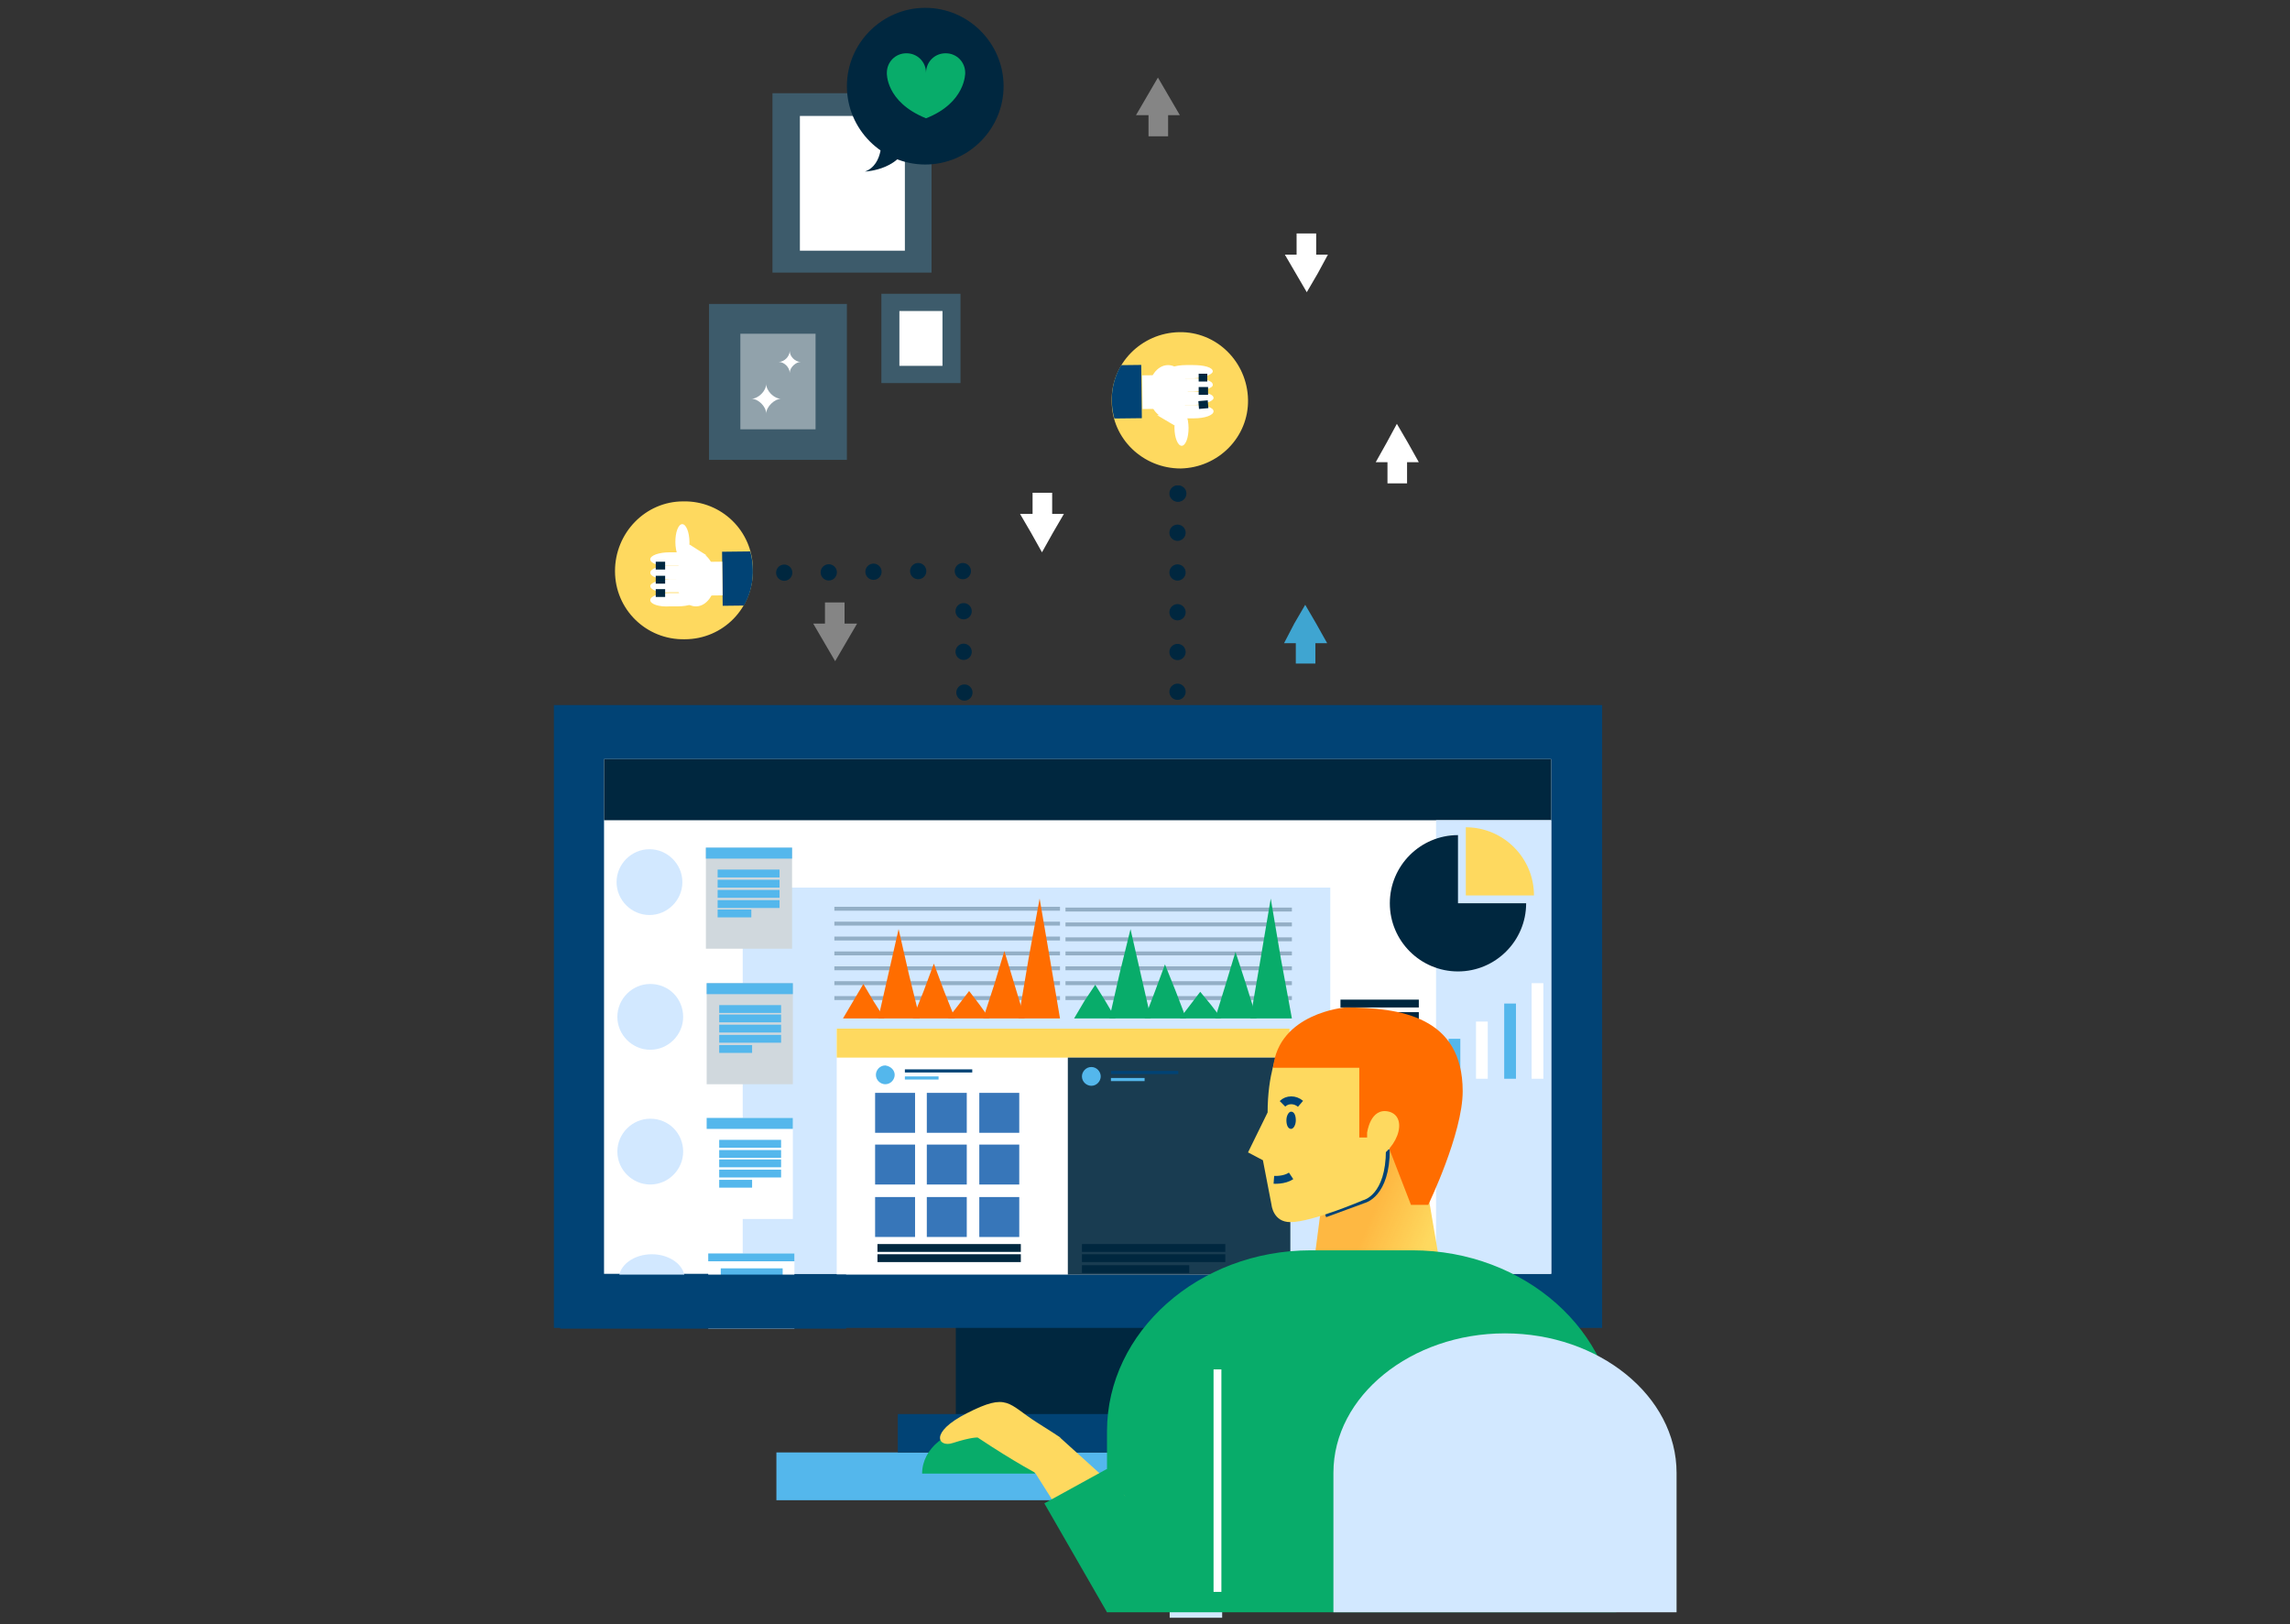 <?xml version="1.0" encoding="UTF-8"?> <!-- Generator: Adobe Illustrator 26.0.1, SVG Export Plug-In . SVG Version: 6.00 Build 0) --> <svg xmlns="http://www.w3.org/2000/svg" xmlns:xlink="http://www.w3.org/1999/xlink" version="1.1" id="Layer_1" x="0px" y="0px" viewBox="0 0 292.3 207.3" style="enable-background:new 0 0 292.3 207.3;" xml:space="preserve"><rect x="0" y="0" width="292.3" height="207.3" fill="#333333" stroke="none"/> <style type="text/css"> .st0{clip-path:url(#SVGID_00000023262704257295156770000014918108715610401689_);fill:#FFFFFF;} .st1{clip-path:url(#SVGID_00000023262704257295156770000014918108715610401689_);} .st2{fill:#FFFFFF;} .st3{clip-path:url(#SVGID_00000023262704257295156770000014918108715610401689_);fill:#014375;} .st4{clip-path:url(#SVGID_00000023262704257295156770000014918108715610401689_);fill:none;stroke:#00273F;stroke-miterlimit:10;} .st5{fill:none;stroke:#00273F;stroke-width:2.073;stroke-linecap:round;stroke-miterlimit:10;} .st6{fill:none;stroke:#00273F;stroke-width:2.073;stroke-linecap:round;stroke-miterlimit:10;stroke-dasharray:0,5.181;} .st7{fill:none;stroke:#00273F;stroke-width:2.073;stroke-linecap:round;stroke-miterlimit:10;stroke-dasharray:0,5.708;} .st8{fill:#00273F;} .st9{fill:#014375;} .st10{fill:#D2E8FF;} .st11{fill:#54B7EC;} .st12{fill:#FED95F;} .st13{fill:#3776B9;} .st14{opacity:0.9;fill:#00273F;} .st15{fill:none;stroke:#00273F;stroke-miterlimit:10;} .st16{opacity:0.3;} .st17{fill:none;stroke:#00273F;stroke-width:0.5;stroke-miterlimit:10;} .st18{fill:#FF6D00;} .st19{opacity:0.3;fill:none;stroke:#00273F;stroke-width:0.5;stroke-miterlimit:10;} .st20{fill:#08AC6A;} .st21{fill:#D0D8DD;} .st22{fill:none;stroke:#54B7EC;stroke-miterlimit:10;} .st23{clip-path:url(#SVGID_00000031197812871445136940000014965012435075040923_);fill:#FFFFFF;} .st24{clip-path:url(#SVGID_00000031197812871445136940000014965012435075040923_);} .st25{clip-path:url(#SVGID_00000031197812871445136940000014965012435075040923_);fill:#014375;} .st26{clip-path:url(#SVGID_00000031197812871445136940000014965012435075040923_);fill:none;stroke:#00273F;stroke-miterlimit:10;} .st27{fill:none;stroke:#00273F;stroke-width:2.073;stroke-linecap:round;stroke-miterlimit:10;stroke-dasharray:0,5.075;} .st28{opacity:0.4;} .st29{fill:#3FA5D1;} .st30{opacity:0.3;fill:url(#SVGID_00000017518154791165221590000016754660604739004581_);} .st31{fill:none;stroke:#014375;stroke-miterlimit:10;} .st32{fill:none;stroke:#FFFFFF;stroke-miterlimit:10;} .st33{opacity:0.3;fill:#54B7EC;} .st34{opacity:0.43;fill:#FFFFFF;} </style> <g> <g> <g> <defs> <path id="SVGID_1_" d="M96.1,72.7c0.1,4.9-3.8,8.9-8.7,8.9c-4.9,0.1-8.9-3.8-8.9-8.7C78.5,68,82.4,64,87.2,64 C92.1,63.9,96.1,67.8,96.1,72.7z"></path> </defs> <use xlink:href="#SVGID_1_" style="overflow:visible;fill:#FED95F;"></use> <clipPath id="SVGID_00000082366080412888865120000004986064008067492796_"> <use xlink:href="#SVGID_1_" style="overflow:visible;"></use> </clipPath> <polygon style="clip-path:url(#SVGID_00000082366080412888865120000004986064008067492796_);fill:#FFFFFF;" points="90.2,70.9 88,69.5 86.3,71 "></polygon> <g style="clip-path:url(#SVGID_00000082366080412888865120000004986064008067492796_);"> <path class="st2" d="M83,71.4c0,0.5,1.1,0.9,2.5,0.8l1,0c1.4,0,2.5-0.4,2.5-0.9c0-0.5-1.1-0.9-2.5-0.8l-1,0 C84.1,70.5,83,70.9,83,71.4z"></path> </g> <g style="clip-path:url(#SVGID_00000082366080412888865120000004986064008067492796_);"> <path class="st2" d="M83,73.1c0,0.5,1.1,0.9,2.5,0.8l1,0c1.4,0,2.5-0.4,2.5-0.9c0-0.5-1.1-0.9-2.5-0.8l-1,0 C84.1,72.2,83,72.6,83,73.1z"></path> </g> <g style="clip-path:url(#SVGID_00000082366080412888865120000004986064008067492796_);"> <path class="st2" d="M83,74.8c0,0.5,1.1,0.9,2.5,0.8l1,0c1.4,0,2.5-0.4,2.5-0.9s-1.1-0.9-2.5-0.8l-1,0C84.1,74,83,74.4,83,74.8z "></path> </g> <g style="clip-path:url(#SVGID_00000082366080412888865120000004986064008067492796_);"> <path class="st2" d="M83,76.6c0,0.5,1.1,0.9,2.5,0.8l1,0c1.4,0,2.5-0.4,2.5-0.9c0-0.5-1.1-0.9-2.5-0.8l-1,0 C84.1,75.7,83,76.1,83,76.6z"></path> </g> <g style="clip-path:url(#SVGID_00000082366080412888865120000004986064008067492796_);"> <ellipse transform="matrix(1 -1.137176e-02 1.137176e-02 1 -0.835 1.015)" class="st2" cx="88.8" cy="73.9" rx="2.5" ry="3.5"></ellipse> </g> <rect x="92.2" y="70.4" transform="matrix(1 -1.137176e-02 1.137176e-02 1 -0.834 1.076)" style="clip-path:url(#SVGID_00000082366080412888865120000004986064008067492796_);fill:#014375;" width="4" height="6.9"></rect> <rect x="90.5" y="71.7" transform="matrix(1 -1.137176e-02 1.137176e-02 1 -0.834 1.044)" style="clip-path:url(#SVGID_00000082366080412888865120000004986064008067492796_);fill:#FFFFFF;" width="1.7" height="4.3"></rect> <g style="clip-path:url(#SVGID_00000082366080412888865120000004986064008067492796_);"> <ellipse transform="matrix(1 -1.137176e-02 1.137176e-02 1 -0.781 0.995)" class="st2" cx="87.1" cy="69.2" rx="0.9" ry="2.3"></ellipse> </g> <line style="clip-path:url(#SVGID_00000082366080412888865120000004986064008067492796_);fill:none;stroke:#00273F;stroke-miterlimit:10;" x1="83.7" y1="72.2" x2="84.9" y2="72.2"></line> <line style="clip-path:url(#SVGID_00000082366080412888865120000004986064008067492796_);fill:none;stroke:#00273F;stroke-miterlimit:10;" x1="83.7" y1="74" x2="84.9" y2="74"></line> <line style="clip-path:url(#SVGID_00000082366080412888865120000004986064008067492796_);fill:none;stroke:#00273F;stroke-miterlimit:10;" x1="83.7" y1="75.7" x2="84.9" y2="75.7"></line> </g> <g> <g> <line class="st5" x1="123.1" y1="88.4" x2="123.1" y2="88.4"></line> <line class="st6" x1="123" y1="83.2" x2="123" y2="75.5"></line> <line class="st5" x1="122.9" y1="72.9" x2="122.9" y2="72.9"></line> <line class="st7" x1="117.2" y1="72.9" x2="103" y2="73.1"></line> <line class="st5" x1="100.1" y1="73.1" x2="100.1" y2="73.1"></line> </g> </g> </g> <rect x="122" y="165.6" class="st8" width="31" height="19.7"></rect> <rect x="70.7" y="90" class="st9" width="133.8" height="79.5"></rect> <rect x="77.1" y="96.9" class="st2" width="120.9" height="65.7"></rect> <g> <rect x="94.8" y="113.3" class="st10" width="75" height="49.3"></rect> </g> <rect x="77.1" y="96.9" class="st8" width="120.9" height="7.8"></rect> <g> <rect x="183.3" y="104.7" class="st10" width="14.7" height="57.9"></rect> </g> <rect x="99.1" y="185.4" class="st11" width="104.9" height="6.1"></rect> <rect x="114.6" y="180.5" class="st9" width="45.9" height="4.9"></rect> <rect x="106.8" y="131.3" class="st2" width="57.8" height="31.4"></rect> <rect x="106.8" y="131.3" class="st12" width="57.8" height="3.7"></rect> <path class="st13" d="M111.7,139.5h5.1v5.1h-5.1V139.5z M118.3,139.5h5.1v5.1h-5.1V139.5z M125,139.5h5.1v5.1H125V139.5z M111.7,146.1h5.1v5.1h-5.1V146.1z M118.3,146.1h5.1v5.1h-5.1V146.1z M125,146.1h5.1v5.1H125V146.1z M111.7,152.8h5.1v5.1h-5.1 V152.8z M118.3,152.8h5.1v5.1h-5.1V152.8z"></path> <path class="st13" d="M125,152.8h5.1v5.1H125V152.8z"></path> <rect x="136.3" y="135" class="st14" width="28.4" height="27.7"></rect> <path class="st11" d="M114.2,137.2c0,0.6-0.5,1.2-1.2,1.2c-0.6,0-1.2-0.5-1.2-1.2c0-0.6,0.5-1.2,1.2-1.2 C113.7,136.1,114.2,136.6,114.2,137.2z"></path> <rect x="115.5" y="136.5" class="st9" width="8.6" height="0.4"></rect> <rect x="115.5" y="137.4" class="st11" width="4.3" height="0.4"></rect> <path class="st11" d="M140.5,137.4c0,0.6-0.5,1.2-1.2,1.2c-0.6,0-1.2-0.5-1.2-1.2c0-0.6,0.5-1.2,1.2-1.2 C140,136.2,140.5,136.8,140.5,137.4z"></path> <rect x="141.8" y="136.7" class="st9" width="8.6" height="0.4"></rect> <rect x="141.8" y="137.6" class="st11" width="4.3" height="0.4"></rect> <line class="st15" x1="112" y1="159.3" x2="130.3" y2="159.3"></line> <line class="st15" x1="112" y1="160.6" x2="130.3" y2="160.6"></line> <line class="st15" x1="138.1" y1="159.3" x2="156.4" y2="159.3"></line> <line class="st15" x1="138.1" y1="160.6" x2="156.4" y2="160.6"></line> <line class="st15" x1="138.1" y1="162" x2="151.8" y2="162"></line> <path class="st8" d="M186.1,106.6c-4.8,0-8.7,3.9-8.7,8.7c0,4.8,3.9,8.7,8.7,8.7c4.8,0,8.7-3.9,8.7-8.7h-8.7V106.6z"></path> <path class="st12" d="M187.1,105.6v8.7h8.7C195.8,109.5,191.9,105.6,187.1,105.6z"></path> <rect x="184.9" y="132.6" class="st11" width="1.5" height="5.2"></rect> <rect x="188.4" y="130.4" class="st2" width="1.5" height="7.3"></rect> <rect x="192" y="128.1" class="st11" width="1.5" height="9.6"></rect> <rect x="195.5" y="125.5" class="st2" width="1.5" height="12.2"></rect> <line class="st15" x1="171.1" y1="128.1" x2="181.1" y2="128.1"></line> <line class="st15" x1="171.1" y1="129.7" x2="181.1" y2="129.7"></line> <line class="st15" x1="171.1" y1="131.3" x2="181.1" y2="131.3"></line> <line class="st15" x1="171.1" y1="132.8" x2="181.1" y2="132.8"></line> <line class="st15" x1="171.1" y1="134.4" x2="181.1" y2="134.4"></line> <line class="st15" x1="171.1" y1="135.9" x2="181.1" y2="135.9"></line> <line class="st15" x1="171.1" y1="137.5" x2="181.1" y2="137.5"></line> <g class="st16"> <g> <line class="st17" x1="106.5" y1="116" x2="135.3" y2="116"></line> <line class="st17" x1="106.5" y1="117.9" x2="135.3" y2="117.9"></line> <line class="st17" x1="106.5" y1="119.8" x2="135.3" y2="119.8"></line> <line class="st17" x1="106.5" y1="121.7" x2="135.3" y2="121.7"></line> <line class="st17" x1="106.5" y1="123.6" x2="135.3" y2="123.6"></line> <line class="st17" x1="106.5" y1="125.5" x2="135.3" y2="125.5"></line> <line class="st17" x1="106.5" y1="127.4" x2="135.3" y2="127.4"></line> </g> </g> <g> <g> <g> <polygon class="st18" points="132.7,114.7 134,122.3 135.3,130 132.7,130 130,130 131.3,122.3 "></polygon> </g> <g> <polygon class="st18" points="128.2,121.4 129.5,125.7 130.8,130 128.2,130 125.5,130 126.9,125.7 "></polygon> </g> <g> <polygon class="st18" points="123.7,126.5 125,128.2 126.3,130 123.7,130 121,130 122.4,128.2 "></polygon> </g> <g> <polygon class="st18" points="119.2,123 120.5,126.5 121.9,130 119.2,130 116.5,130 117.9,126.5 "></polygon> </g> <g> <polygon class="st18" points="114.7,118.6 116,124.3 117.4,130 114.7,130 112.1,130 113.4,124.3 "></polygon> </g> <g> <polygon class="st18" points="110.2,125.6 111.5,127.8 112.9,130 110.2,130 107.6,130 108.9,127.8 "></polygon> </g> </g> </g> <line class="st19" x1="136" y1="116.1" x2="164.9" y2="116.1"></line> <line class="st19" x1="136" y1="118" x2="164.9" y2="118"></line> <line class="st19" x1="136" y1="119.9" x2="164.9" y2="119.9"></line> <line class="st19" x1="136" y1="121.7" x2="164.9" y2="121.7"></line> <line class="st19" x1="136" y1="123.6" x2="164.9" y2="123.6"></line> <line class="st19" x1="136" y1="125.5" x2="164.9" y2="125.5"></line> <line class="st19" x1="136" y1="127.4" x2="164.9" y2="127.4"></line> <polygon class="st20" points="162.2,114.7 163.5,122.4 164.9,130 162.2,130 159.6,130 160.9,122.4 "></polygon> <polygon class="st20" points="157.7,121.5 159.1,125.8 160.4,130 157.7,130 155.1,130 156.4,125.8 "></polygon> <polygon class="st20" points="153.2,126.6 154.6,128.3 155.9,130 153.2,130 150.6,130 151.9,128.3 "></polygon> <polygon class="st20" points="148.7,123.1 150.1,126.6 151.4,130 148.7,130 146.1,130 147.4,126.6 "></polygon> <polygon class="st20" points="144.3,118.6 145.6,124.3 146.9,130 144.3,130 141.6,130 142.9,124.3 "></polygon> <polygon class="st20" points="139.8,125.7 141.1,127.8 142.4,130 139.8,130 137.1,130 138.4,127.8 "></polygon> <g> <rect x="90.1" y="108.2" class="st21" width="11" height="12.9"></rect> <rect x="90.1" y="108.2" class="st11" width="11" height="1.4"></rect> <g> <line class="st22" x1="91.6" y1="111.5" x2="99.5" y2="111.5"></line> <line class="st22" x1="91.6" y1="112.8" x2="99.5" y2="112.8"></line> <line class="st22" x1="91.6" y1="114.1" x2="99.5" y2="114.1"></line> <line class="st22" x1="91.6" y1="115.4" x2="99.5" y2="115.4"></line> <line class="st22" x1="91.6" y1="116.6" x2="95.9" y2="116.6"></line> </g> <path class="st10" d="M87.1,112.6c0,2.3-1.9,4.2-4.2,4.2c-2.3,0-4.2-1.9-4.2-4.2s1.9-4.2,4.2-4.2 C85.2,108.4,87.1,110.3,87.1,112.6z"></path> </g> <g> <rect x="90.2" y="125.5" class="st21" width="11" height="12.9"></rect> <rect x="90.2" y="125.5" class="st11" width="11" height="1.4"></rect> <g> <line class="st22" x1="91.8" y1="128.8" x2="99.7" y2="128.8"></line> <line class="st22" x1="91.8" y1="130" x2="99.7" y2="130"></line> <line class="st22" x1="91.8" y1="131.3" x2="99.7" y2="131.3"></line> <line class="st22" x1="91.8" y1="132.6" x2="99.7" y2="132.6"></line> <line class="st22" x1="91.8" y1="133.9" x2="96" y2="133.9"></line> </g> <path class="st10" d="M87.2,129.8c0,2.3-1.9,4.2-4.2,4.2c-2.3,0-4.2-1.9-4.2-4.2c0-2.3,1.9-4.2,4.2-4.2 C85.4,125.6,87.2,127.5,87.2,129.8z"></path> </g> <g> <rect x="90.2" y="142.7" class="st2" width="11" height="12.9"></rect> <rect x="90.2" y="142.7" class="st11" width="11" height="1.4"></rect> <g> <line class="st22" x1="91.8" y1="146" x2="99.7" y2="146"></line> <line class="st22" x1="91.8" y1="147.3" x2="99.7" y2="147.3"></line> <line class="st22" x1="91.8" y1="148.5" x2="99.7" y2="148.5"></line> <line class="st22" x1="91.8" y1="149.8" x2="99.7" y2="149.8"></line> <line class="st22" x1="91.8" y1="151.1" x2="96" y2="151.1"></line> </g> <path class="st10" d="M87.2,147c0,2.3-1.9,4.2-4.2,4.2c-2.3,0-4.2-1.9-4.2-4.2s1.9-4.2,4.2-4.2C85.4,142.8,87.2,144.7,87.2,147z"></path> </g> <g> <rect x="90.4" y="160" class="st2" width="11" height="9.6"></rect> <rect x="90.4" y="160" class="st11" width="11" height="1"></rect> <g> <line class="st22" x1="92" y1="162.4" x2="99.9" y2="162.4"></line> <line class="st22" x1="92" y1="163.4" x2="99.9" y2="163.4"></line> <line class="st22" x1="92" y1="164.3" x2="99.9" y2="164.3"></line> <line class="st22" x1="92" y1="165.3" x2="99.9" y2="165.3"></line> <line class="st22" x1="92" y1="166.2" x2="96.2" y2="166.2"></line> </g> <path class="st10" d="M87.4,163.2c0,1.7-1.9,3.1-4.2,3.1c-2.3,0-4.2-1.4-4.2-3.1s1.9-3.1,4.2-3.1 C85.5,160.1,87.4,161.5,87.4,163.2z"></path> </g> <rect x="71.5" y="162.7" class="st9" width="36.5" height="6.9"></rect> <g> <defs> <path id="SVGID_00000064348707090256035540000005934481776682313629_" d="M141.9,51.2c-0.1-4.8,3.8-8.7,8.6-8.8 c4.8-0.1,8.7,3.8,8.8,8.6c0.1,4.8-3.8,8.7-8.6,8.8C145.9,59.8,141.9,56,141.9,51.2z"></path> </defs> <use xlink:href="#SVGID_00000064348707090256035540000005934481776682313629_" style="overflow:visible;fill:#FED95F;"></use> <clipPath id="SVGID_00000182527796172673543100000008289565194403441551_"> <use xlink:href="#SVGID_00000064348707090256035540000005934481776682313629_" style="overflow:visible;"></use> </clipPath> <polygon style="clip-path:url(#SVGID_00000182527796172673543100000008289565194403441551_);fill:#FFFFFF;" points="147.7,53 149.9,54.3 151.6,52.8 "></polygon> <g style="clip-path:url(#SVGID_00000182527796172673543100000008289565194403441551_);"> <path class="st2" d="M154.9,52.5c0-0.5-1.1-0.8-2.5-0.8l-0.9,0c-1.4,0-2.5,0.4-2.5,0.9c0,0.5,1.1,0.8,2.5,0.8l0.9,0 C153.8,53.4,154.9,53,154.9,52.5z"></path> </g> <g style="clip-path:url(#SVGID_00000182527796172673543100000008289565194403441551_);"> <path class="st2" d="M154.9,50.8c0-0.5-1.1-0.8-2.5-0.8l-0.9,0c-1.4,0-2.5,0.4-2.5,0.9c0,0.5,1.1,0.8,2.5,0.8l0.9,0 C153.8,51.6,154.9,51.2,154.9,50.8z"></path> </g> <g style="clip-path:url(#SVGID_00000182527796172673543100000008289565194403441551_);"> <path class="st2" d="M154.8,49.1c0-0.5-1.1-0.8-2.5-0.8l-0.9,0c-1.4,0-2.5,0.4-2.5,0.9c0,0.5,1.1,0.8,2.5,0.8l0.9,0 C153.7,49.9,154.9,49.5,154.8,49.1z"></path> </g> <g style="clip-path:url(#SVGID_00000182527796172673543100000008289565194403441551_);"> <path class="st2" d="M154.8,47.4c0-0.5-1.1-0.8-2.5-0.8l-0.9,0c-1.4,0-2.5,0.4-2.5,0.9s1.1,0.8,2.5,0.8l0.9,0 C153.7,48.2,154.8,47.8,154.8,47.4z"></path> </g> <g style="clip-path:url(#SVGID_00000182527796172673543100000008289565194403441551_);"> <ellipse transform="matrix(1 -1.137176e-02 1.137176e-02 1 -0.559 1.699)" class="st2" cx="149.1" cy="50" rx="2.5" ry="3.4"></ellipse> </g> <rect x="141.8" y="46.6" transform="matrix(1 -1.137176e-02 1.137176e-02 1 -0.56 1.638)" style="clip-path:url(#SVGID_00000182527796172673543100000008289565194403441551_);fill:#014375;" width="3.9" height="6.8"></rect> <rect x="145.8" y="47.9" transform="matrix(1 -1.137176e-02 1.137176e-02 1 -0.559 1.671)" style="clip-path:url(#SVGID_00000182527796172673543100000008289565194403441551_);fill:#FFFFFF;" width="1.7" height="4.3"></rect> <g style="clip-path:url(#SVGID_00000182527796172673543100000008289565194403441551_);"> <ellipse transform="matrix(1 -1.137176e-02 1.137176e-02 1 -0.612 1.718)" class="st2" cx="150.8" cy="54.6" rx="0.9" ry="2.3"></ellipse> </g> <line style="clip-path:url(#SVGID_00000182527796172673543100000008289565194403441551_);fill:none;stroke:#00273F;stroke-miterlimit:10;" x1="154.2" y1="51.6" x2="153" y2="51.7"></line> <line style="clip-path:url(#SVGID_00000182527796172673543100000008289565194403441551_);fill:none;stroke:#00273F;stroke-miterlimit:10;" x1="154.2" y1="49.9" x2="153" y2="49.9"></line> <line style="clip-path:url(#SVGID_00000182527796172673543100000008289565194403441551_);fill:none;stroke:#00273F;stroke-miterlimit:10;" x1="154.1" y1="48.2" x2="153" y2="48.2"></line> </g> <g> <g> <line class="st5" x1="150.4" y1="63" x2="150.4" y2="63"></line> <line class="st5" x1="150.3" y1="63" x2="150.3" y2="63"></line> <line class="st27" x1="150.3" y1="68" x2="150.3" y2="85.8"></line> <line class="st5" x1="150.3" y1="88.3" x2="150.3" y2="88.3"></line> </g> </g> <g class="st28"> <polygon class="st2" points="147.8,9.9 149.2,12.3 150.6,14.7 147.8,14.7 145,14.7 146.4,12.3 "></polygon> <rect x="146.6" y="14" class="st2" width="2.5" height="3.4"></rect> </g> <g> <polygon class="st2" points="178.3,54.1 179.7,56.5 181.1,59 178.3,59 175.6,59 177,56.5 "></polygon> <rect x="177.1" y="58.3" class="st2" width="2.5" height="3.4"></rect> </g> <g> <g> <polygon class="st29" points="166.6,77.2 168,79.6 169.4,82.1 166.6,82.1 163.9,82.1 165.2,79.6 "></polygon> <rect x="165.4" y="81.3" class="st29" width="2.5" height="3.4"></rect> </g> </g> <g class="st28"> <polygon class="st2" points="106.6,84.4 105.2,82 103.8,79.6 106.6,79.6 109.4,79.6 108,82 "></polygon> <rect x="105.3" y="76.9" class="st2" width="2.5" height="3.4"></rect> </g> <g> <polygon class="st2" points="133,70.5 131.6,68 130.2,65.6 133,65.6 135.8,65.6 134.4,68 "></polygon> <rect x="131.8" y="62.9" class="st2" width="2.5" height="3.4"></rect> </g> <g> <polygon class="st2" points="166.8,37.3 165.4,34.9 164,32.5 166.8,32.5 169.5,32.5 168.2,34.9 "></polygon> <rect x="165.5" y="29.8" class="st2" width="2.5" height="3.4"></rect> </g> <g> <g> <polygon class="st12" points="184.7,166.7 167,166.7 169.6,146.7 181.3,146.7 "></polygon> <linearGradient id="SVGID_00000166635372472213678160000000311973380793517233_" gradientUnits="userSpaceOnUse" x1="21.286" y1="156.162" x2="30.09" y2="159.887" gradientTransform="matrix(1 0 0 1 151.685 0)"> <stop offset="0.172" style="stop-color:#FF6D00"></stop> <stop offset="0.995" style="stop-color:#FF6D00;stop-opacity:0"></stop> </linearGradient> <polygon style="opacity:0.3;fill:url(#SVGID_00000166635372472213678160000000311973380793517233_);" points="184.7,166.7 167,166.7 169.6,146.7 181.3,146.7 "></polygon> </g> <path class="st31" d="M176.9,146.7c0,5.8-2.9,6.4-2.9,6.4l-4.9,1.8"></path> <g> <g> <g> <rect x="149.3" y="189.7" class="st10" width="6.7" height="16.8"></rect> </g> </g> </g> <path class="st12" d="M163.1,134.3c0,0-1.3,2.8-1.3,7.7l-2.5,5.1l1.9,1l1.1,5.7c0,0,0.2,2.2,2.4,2.2c2.8,0,9.3-2.8,9.3-2.8 s2.9-0.6,2.9-6.4C176.9,140.8,175,126.8,163.1,134.3z"></path> <path class="st18" d="M166.3,136.3h7.2v8.9h2.3l0.7-0.7l3.6,9.3h2.2c0,0,4.4-9.1,4.4-14.5c0-9.5-7.9-10.7-15-10.7 c0,0-8.5,0.7-9.2,7.7L166.3,136.3z"></path> <path class="st20" d="M117.7,188.1c0-3.2,3.2-5.8,7.2-5.8c4,0,7.2,2.6,7.2,5.8H117.7z"></path> <g> <path class="st20" d="M141.3,205.8c0,0,0-10.4,0-23.1c0-12.7,11.7-23.1,26-23.1h13c14.3,0,26,10.4,26,23.1c0,12.7,0,23.1,0,23.1"></path> </g> <path class="st12" d="M132.7,188.3c0,0-3.1-1.6-7.9-4.8c0,0-0.7-0.1-3.2,0.7c-1.8,0.6-3.1-1.3,1.8-3.8c5.3-2.7,5.2-1.2,9,1.2 c3.8,2.4,2.9,1.9,2.9,1.9L132.7,188.3z"></path> <polygon class="st12" points="143.6,191 135.3,183.5 132,187.8 136.3,194.6 "></polygon> <polygon class="st20" points="141.3,187.5 133.3,191.9 141.3,205.8 148.5,198.4 "></polygon> <line class="st32" x1="155.4" y1="174.8" x2="155.4" y2="203.2"></line> <g> <path class="st10" d="M170.2,205.8c0,0,0-8,0-17.8c0-9.8,9.9-17.8,21.9-17.8s21.9,8,21.9,17.8c0,9.8,0,17.8,0,17.8"></path> </g> <path class="st31" d="M162.6,150.6c0,0,1.3,0.1,2.2-0.5"></path> <path class="st9" d="M165.4,143c0,0.6-0.3,1.1-0.6,1.1c-0.4,0-0.6-0.5-0.6-1.1c0-0.6,0.3-1.1,0.6-1.1 C165.2,141.9,165.4,142.4,165.4,143z"></path> <path class="st31" d="M163.7,140.9c0.6-0.6,1.6-0.6,2.3,0"></path> <path class="st12" d="M174.5,144.6c0,0,0.4-3.3,2.8-2.7c2.6,0.7,1.1,5.3-2.8,6.6V144.6z"></path> </g> <g> <g> <rect x="90.5" y="38.8" class="st33" width="17.6" height="19.9"></rect> </g> <rect x="94.5" y="42.6" class="st34" width="9.6" height="12.2"></rect> <g> <path class="st2" d="M97.8,52.8c0-0.9-1-1.9-1.9-1.9c0.9,0,1.9-1,1.9-1.9c0,0.9,1,1.9,1.9,1.9C98.9,50.9,97.8,51.9,97.8,52.8z"></path> </g> <g> <path class="st2" d="M100.8,47.6c0-0.7-0.7-1.4-1.4-1.4c0.7,0,1.4-0.7,1.4-1.4c0,0.7,0.7,1.4,1.4,1.4 C101.6,46.2,100.8,46.9,100.8,47.6z"></path> </g> </g> <g> <g> <rect x="98.6" y="11.9" class="st33" width="20.3" height="22.9"></rect> </g> <rect x="102.1" y="14.8" class="st2" width="13.4" height="17.2"></rect> <g> <rect x="112.5" y="37.5" class="st33" width="10.1" height="11.4"></rect> </g> <rect x="114.8" y="39.7" class="st2" width="5.5" height="7"></rect> <path class="st8" d="M108.1,11c0,5.5,4.5,10,10,10c5.5,0,10-4.5,10-10c0-5.5-4.5-10-10-10C112.6,1,108.1,5.5,108.1,11z"></path> <path class="st8" d="M112.5,17.3c0,0,0.4,3.7-2.1,4.6c0,0,5.1-0.2,5.6-4.4C116.6,13.4,112.5,17.3,112.5,17.3z"></path> <path class="st20" d="M123.2,9.3c0-1.4-1.1-2.5-2.5-2.5c-1.4,0-2.5,1.1-2.5,2.5c0-1.4-1.1-2.5-2.5-2.5c-1.4,0-2.5,1.1-2.5,2.5 c0,0-0.2,3.7,5,5.8C123.3,13.1,123.2,9.3,123.2,9.3z"></path> </g> </g> </svg> 